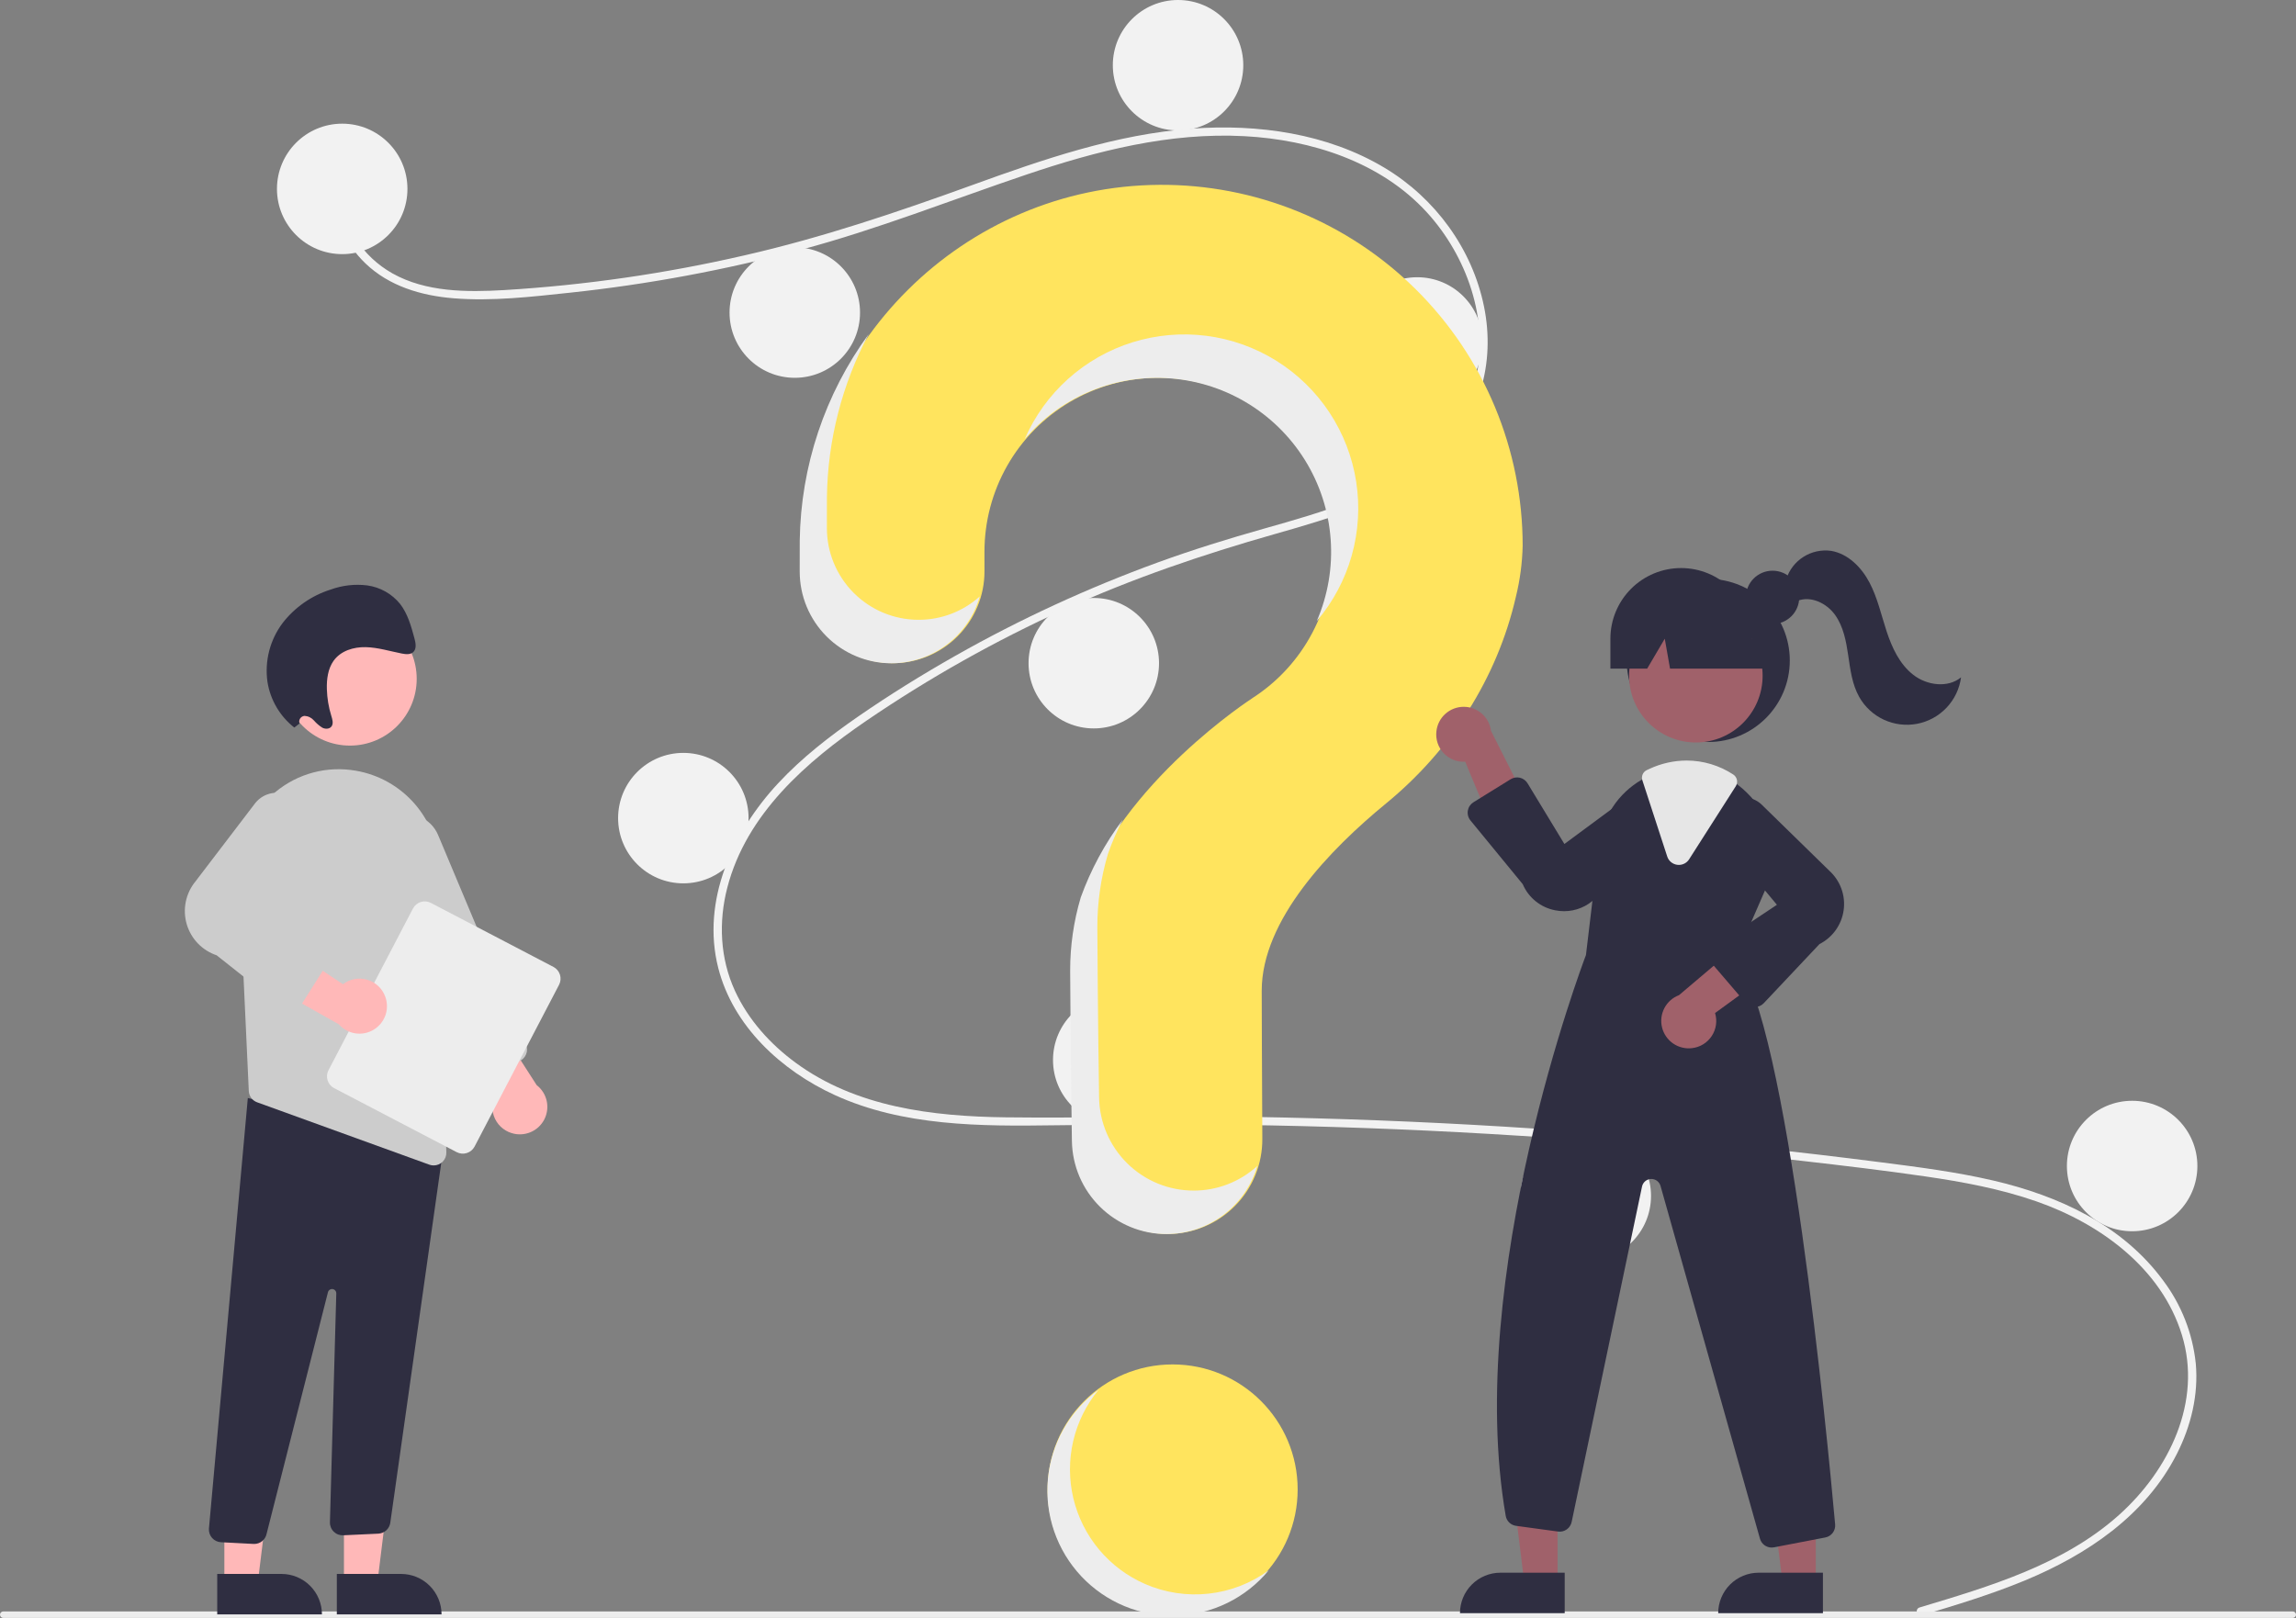<svg width="210" height="148" viewBox="0 0 210 148" fill="none" xmlns="http://www.w3.org/2000/svg">
<rect x="0" y="0" width="210" height="148" fill="#808080" stroke="none"/>
<g clip-path="url(#clip0)">
<path d="M107.251 147.686C113.567 147.686 118.688 142.566 118.688 136.249C118.688 129.933 113.567 124.812 107.251 124.812C100.935 124.812 95.815 129.933 95.815 136.249C95.815 142.566 100.935 147.686 107.251 147.686Z" fill="#FFE45E"/>
<path d="M175.573 147.044C181.971 145.122 188.773 143.118 193.847 138.55C198.381 134.468 201.442 128.235 199.564 122.113C197.689 116.004 192.074 111.93 186.277 109.904C182.989 108.755 179.55 108.117 176.111 107.616C172.373 107.072 168.619 106.626 164.866 106.197C149.671 104.459 134.419 103.397 119.11 103.012C111.556 102.821 104.003 102.826 96.448 102.936C89.701 103.034 82.594 103.031 76.335 100.163C71.468 97.933 67.05 93.876 65.693 88.544C64.128 82.389 67.016 76.121 71.158 71.664C73.341 69.314 75.894 67.337 78.526 65.518C81.382 63.546 84.338 61.713 87.357 60.002C93.304 56.633 99.522 53.767 105.945 51.432C109.114 50.279 112.33 49.285 115.574 48.368C118.313 47.594 121.06 46.818 123.707 45.763C128.825 43.724 133.692 40.269 134.993 34.604C136.226 29.236 134.147 23.408 130.502 19.42C126.285 14.807 119.926 12.784 113.83 12.457C106.986 12.089 100.299 13.802 93.867 15.976C87.006 18.295 80.293 20.961 73.287 22.839C66.339 24.7 59.257 26.016 52.105 26.777C48.604 27.15 44.998 27.571 41.476 27.285C38.524 27.046 35.587 26.178 33.412 24.083C31.547 22.287 30.436 19.818 30.818 17.213C30.887 16.739 31.606 16.941 31.537 17.411C31.072 20.582 33.227 23.505 35.884 25.002C38.954 26.732 42.689 26.734 46.107 26.536C53.518 26.088 60.879 25.024 68.113 23.355C75.222 21.731 82.077 19.41 88.924 16.93C95.426 14.575 102.074 12.277 109.022 11.767C115.05 11.324 121.391 12.203 126.642 15.353C131.257 18.122 134.651 22.739 135.733 28.038C136.789 33.215 135.326 38.427 131.407 42.04C127.349 45.781 121.785 47.38 116.6 48.853C110.024 50.721 103.588 52.905 97.359 55.741C91.045 58.607 84.99 62.012 79.26 65.917C73.729 69.697 68.271 74.453 66.522 81.195C65.707 84.337 65.857 87.668 67.221 90.635C68.433 93.273 70.429 95.492 72.755 97.203C78.304 101.287 85.298 102.125 92.001 102.209C99.53 102.302 107.059 102.048 114.59 102.172C129.937 102.424 145.254 103.358 160.538 104.974C164.368 105.38 168.194 105.828 172.014 106.319C175.45 106.76 178.898 107.199 182.277 107.983C188.284 109.378 194.129 112.059 197.863 117.152C199.52 119.36 200.546 121.976 200.833 124.722C201.094 127.587 200.393 130.458 199.098 133.007C196.23 138.648 190.86 142.237 185.157 144.594C182.102 145.857 178.934 146.813 175.771 147.763C175.31 147.901 175.114 147.182 175.573 147.044L175.573 147.044Z" fill="#F2F2F2"/>
<path d="M31.299 23.247C34.595 23.247 37.266 20.575 37.266 17.28C37.266 13.984 34.595 11.313 31.299 11.313C28.004 11.313 25.332 13.984 25.332 17.28C25.332 20.575 28.004 23.247 31.299 23.247Z" fill="#F2F2F2"/>
<path d="M72.694 34.56C75.989 34.56 78.661 31.888 78.661 28.593C78.661 25.297 75.989 22.625 72.694 22.625C69.398 22.625 66.727 25.297 66.727 28.593C66.727 31.888 69.398 34.56 72.694 34.56Z" fill="#F2F2F2"/>
<path d="M107.749 11.934C111.044 11.934 113.715 9.263 113.715 5.967C113.715 2.672 111.044 0 107.749 0C104.453 0 101.782 2.672 101.782 5.967C101.782 9.263 104.453 11.934 107.749 11.934Z" fill="#F2F2F2"/>
<path d="M129.627 37.294C132.922 37.294 135.594 34.623 135.594 31.327C135.594 28.032 132.922 25.36 129.627 25.36C126.332 25.36 123.66 28.032 123.66 31.327C123.66 34.623 126.332 37.294 129.627 37.294Z" fill="#F2F2F2"/>
<path d="M100.041 66.633C103.337 66.633 106.008 63.961 106.008 60.666C106.008 57.37 103.337 54.699 100.041 54.699C96.746 54.699 94.075 57.37 94.075 60.666C94.075 63.961 96.746 66.633 100.041 66.633Z" fill="#F2F2F2"/>
<path d="M62.501 80.805C65.796 80.805 68.467 78.133 68.467 74.838C68.467 71.542 65.796 68.871 62.501 68.871C59.205 68.871 56.534 71.542 56.534 74.838C56.534 78.133 59.205 80.805 62.501 80.805Z" fill="#F2F2F2"/>
<path d="M102.279 102.933C105.575 102.933 108.246 100.261 108.246 96.966C108.246 93.67 105.575 90.999 102.279 90.999C98.984 90.999 96.312 93.67 96.312 96.966C96.312 100.261 98.984 102.933 102.279 102.933Z" fill="#F2F2F2"/>
<path d="M145.041 115.364C148.336 115.364 151.008 112.693 151.008 109.397C151.008 106.102 148.336 103.43 145.041 103.43C141.746 103.43 139.074 106.102 139.074 109.397C139.074 112.693 141.746 115.364 145.041 115.364Z" fill="#F2F2F2"/>
<path d="M195.013 112.63C198.309 112.63 200.98 109.958 200.98 106.662C200.98 103.367 198.309 100.695 195.013 100.695C191.718 100.695 189.046 103.367 189.046 106.662C189.046 109.958 191.718 112.63 195.013 112.63Z" fill="#F2F2F2"/>
<path d="M106.026 16.908C88.153 17.034 73.518 31.559 73.264 49.433C73.262 49.598 73.261 50.758 73.261 52.276C73.261 54.501 74.145 56.635 75.718 58.208C77.291 59.781 79.425 60.666 81.65 60.666H81.65C82.753 60.666 83.845 60.448 84.864 60.026C85.883 59.603 86.808 58.984 87.588 58.203C88.367 57.423 88.985 56.497 89.407 55.477C89.828 54.458 90.045 53.366 90.044 52.263C90.043 51.23 90.042 50.516 90.042 50.472C90.042 47.71 90.76 44.995 92.127 42.594C93.494 40.194 95.462 38.191 97.838 36.782C100.213 35.373 102.915 34.607 105.677 34.559C108.438 34.511 111.165 35.182 113.588 36.508C116.012 37.833 118.048 39.766 119.498 42.118C120.948 44.469 121.76 47.157 121.856 49.918C121.951 52.678 121.327 55.416 120.043 57.862C118.76 60.308 116.862 62.378 114.536 63.868L114.539 63.871C114.539 63.871 102.598 71.559 98.958 82.105L98.961 82.106C98.321 84.266 97.996 86.508 97.998 88.761C97.998 89.687 98.052 97.792 98.158 104.369C98.195 106.639 99.122 108.803 100.74 110.395C102.358 111.987 104.537 112.879 106.807 112.878H106.807C107.948 112.878 109.077 112.652 110.13 112.214C111.183 111.776 112.139 111.134 112.943 110.325C113.747 109.516 114.383 108.556 114.814 107.5C115.246 106.445 115.464 105.314 115.457 104.173C115.421 98.149 115.401 91.135 115.401 90.626C115.401 84.15 121.648 77.698 126.779 73.491C132.687 68.646 136.939 62.043 138.647 54.595C139.025 53.062 139.233 51.491 139.268 49.913C139.268 45.558 138.407 41.247 136.733 37.227C135.06 33.207 132.607 29.558 129.517 26.49C126.427 23.422 122.761 20.996 118.729 19.351C114.697 17.707 110.38 16.876 106.026 16.908Z" fill="#FFE45E"/>
<path d="M209.704 148H0.296C0.218 148 0.143 147.969 0.087 147.913C0.032 147.858 0.001 147.782 0.001 147.704C0.001 147.626 0.032 147.55 0.087 147.495C0.143 147.439 0.218 147.408 0.296 147.408H209.704C209.783 147.408 209.858 147.439 209.913 147.495C209.969 147.55 210 147.625 210 147.704C210 147.783 209.969 147.858 209.913 147.913C209.858 147.969 209.783 148 209.704 148Z" fill="#EDEDED"/>
<path d="M156.243 67.875C160.362 67.875 163.701 64.536 163.701 60.416C163.701 56.297 160.362 52.957 156.243 52.957C152.123 52.957 148.784 56.297 148.784 60.416C148.784 64.536 152.123 67.875 156.243 67.875Z" fill="#2F2E41"/>
<path d="M142.46 144.735H139.412L137.962 132.978H142.461L142.46 144.735Z" fill="#A0616A"/>
<path d="M137.235 143.864H143.113V147.565H133.534C133.534 147.079 133.629 146.598 133.815 146.149C134.001 145.7 134.274 145.292 134.618 144.948C134.961 144.604 135.369 144.332 135.818 144.146C136.267 143.96 136.749 143.864 137.235 143.864Z" fill="#2F2E41"/>
<path d="M166.079 144.735H163.031L161.581 132.978H166.079L166.079 144.735Z" fill="#A0616A"/>
<path d="M160.853 143.864H166.732V147.565H157.152C157.152 147.079 157.248 146.598 157.434 146.149C157.62 145.7 157.893 145.292 158.236 144.948C158.58 144.604 158.988 144.332 159.437 144.146C159.886 143.96 160.367 143.864 160.853 143.864Z" fill="#2F2E41"/>
<path d="M155.109 67.919C158.482 67.919 161.215 65.184 161.215 61.812C161.215 58.439 158.482 55.705 155.109 55.705C151.737 55.705 149.003 58.439 149.003 61.812C149.003 65.184 151.737 67.919 155.109 67.919Z" fill="#A0616A"/>
<path d="M158.748 87.619L161.481 81.341C162.144 79.868 162.334 78.226 162.025 76.64C161.715 75.055 160.921 73.605 159.753 72.49C159.513 72.252 159.258 72.031 158.989 71.826C157.641 70.771 155.98 70.196 154.268 70.192C153.117 70.197 151.981 70.45 150.937 70.933C150.847 70.973 150.76 71.015 150.671 71.058C150.499 71.139 150.33 71.229 150.166 71.321C149.096 71.936 148.185 72.793 147.507 73.825C146.829 74.856 146.403 76.032 146.263 77.258L145.057 87.363C144.754 88.156 133.934 116.798 137.718 138.665C137.758 138.899 137.872 139.113 138.043 139.277C138.214 139.441 138.433 139.547 138.668 139.577L142.504 140.1C142.784 140.138 143.068 140.069 143.299 139.906C143.53 139.743 143.691 139.499 143.749 139.222L150.186 108.538C150.226 108.348 150.329 108.176 150.478 108.051C150.627 107.926 150.814 107.854 151.009 107.847C151.204 107.841 151.395 107.9 151.552 108.015C151.709 108.129 151.824 108.294 151.877 108.481L160.971 140.749C161.036 140.983 161.176 141.19 161.369 141.337C161.563 141.484 161.799 141.564 162.042 141.564C162.115 141.564 162.187 141.557 162.259 141.544L166.945 140.642C167.218 140.591 167.461 140.44 167.628 140.219C167.795 139.997 167.873 139.722 167.848 139.446C167.159 131.766 163.499 93.295 158.748 87.619Z" fill="#2F2E41"/>
<path d="M131.379 66.894C131.336 67.257 131.374 67.625 131.489 67.972C131.604 68.319 131.794 68.636 132.045 68.902C132.296 69.167 132.603 69.374 132.943 69.509C133.283 69.643 133.648 69.701 134.013 69.68L137.426 77.882L140.008 74.055L136.371 66.852C136.293 66.242 135.994 65.681 135.531 65.276C135.067 64.871 134.471 64.65 133.856 64.656C133.241 64.661 132.649 64.891 132.192 65.304C131.735 65.717 131.446 66.282 131.379 66.894L131.379 66.894Z" fill="#A0616A"/>
<path d="M154.77 95.878C155.133 95.835 155.482 95.713 155.793 95.52C156.103 95.327 156.368 95.068 156.567 94.762C156.767 94.456 156.897 94.11 156.949 93.748C157 93.386 156.972 93.017 156.865 92.668L164.047 87.437L159.723 85.818L153.567 91.033C152.991 91.251 152.515 91.672 152.23 92.217C151.944 92.763 151.868 93.393 152.017 93.991C152.165 94.588 152.527 95.11 153.035 95.458C153.542 95.806 154.16 95.955 154.77 95.878Z" fill="#A0616A"/>
<path d="M143.063 83.351C142.788 83.351 142.513 83.324 142.243 83.27C141.59 83.146 140.978 82.863 140.46 82.446C139.942 82.029 139.534 81.491 139.273 80.879L134.491 75.048C134.39 74.925 134.316 74.781 134.275 74.627C134.234 74.473 134.226 74.312 134.252 74.155C134.279 73.998 134.338 73.848 134.427 73.715C134.516 73.583 134.632 73.471 134.767 73.387L138.169 71.281C138.295 71.203 138.435 71.151 138.581 71.128C138.727 71.104 138.876 71.11 139.019 71.144C139.163 71.179 139.298 71.241 139.418 71.328C139.537 71.415 139.638 71.525 139.715 71.652L143.085 77.204L149.539 72.434C150.053 72.165 150.647 72.089 151.212 72.221C151.777 72.353 152.276 72.684 152.617 73.154C152.958 73.623 153.119 74.2 153.07 74.778C153.021 75.356 152.766 75.897 152.351 76.303L145.909 82.18C145.152 82.93 144.129 83.351 143.063 83.351Z" fill="#2F2E41"/>
<path d="M160.504 92.121C160.495 92.121 160.486 92.121 160.478 92.121C160.321 92.117 160.166 92.08 160.025 92.013C159.883 91.945 159.757 91.849 159.654 91.73L156.63 88.201C156.527 88.081 156.45 87.94 156.406 87.788C156.361 87.637 156.349 87.477 156.371 87.32C156.392 87.163 156.447 87.013 156.531 86.879C156.615 86.745 156.727 86.63 156.859 86.542L162.522 82.766L157.391 76.597C157.093 76.099 156.983 75.511 157.083 74.939C157.182 74.368 157.484 73.851 157.933 73.483C158.382 73.116 158.949 72.922 159.529 72.938C160.109 72.953 160.664 73.177 161.093 73.568L167.329 79.663C167.82 80.111 168.194 80.672 168.421 81.297C168.647 81.922 168.718 82.593 168.628 83.251C168.539 83.91 168.29 84.537 167.905 85.079C167.519 85.62 167.008 86.06 166.415 86.361L161.318 91.769C161.213 91.88 161.087 91.969 160.947 92.029C160.807 92.09 160.656 92.121 160.504 92.121Z" fill="#2F2E41"/>
<path d="M153.556 79.118C153.508 79.118 153.459 79.115 153.411 79.109C153.201 79.083 153.002 78.997 152.838 78.862C152.675 78.727 152.553 78.548 152.489 78.346L150.216 71.376C150.159 71.2 150.168 71.01 150.241 70.839C150.313 70.669 150.445 70.531 150.612 70.451L150.686 70.416C150.753 70.384 150.819 70.352 150.887 70.322C151.947 69.831 153.1 69.574 154.269 69.571C155.785 69.573 157.268 70.019 158.535 70.853C158.705 70.966 158.824 71.141 158.866 71.341C158.908 71.54 158.869 71.749 158.759 71.921L154.495 78.601C154.395 78.759 154.257 78.89 154.093 78.98C153.928 79.071 153.744 79.118 153.556 79.118Z" fill="#E6E6E6"/>
<path d="M162.123 57.086C163.471 57.086 164.564 55.993 164.564 54.645C164.564 53.297 163.471 52.205 162.123 52.205C160.775 52.205 159.683 53.297 159.683 54.645C159.683 55.993 160.775 57.086 162.123 57.086Z" fill="#2F2E41"/>
<path d="M153.756 51.963C152.042 51.963 150.398 52.644 149.186 53.856C147.974 55.068 147.292 56.713 147.292 58.427V61.162H150.656L152.265 58.427L152.747 61.162H162.955L160.221 58.427C160.221 56.713 159.539 55.068 158.327 53.856C157.115 52.644 155.471 51.963 153.756 51.963Z" fill="#2F2E41"/>
<path d="M163.377 52.974C163.647 52.13 164.206 51.408 164.956 50.935C165.705 50.462 166.597 50.269 167.475 50.389C169.03 50.649 170.26 51.899 170.993 53.296C171.725 54.692 172.064 56.255 172.556 57.753C173.049 59.251 173.747 60.758 174.991 61.727C176.235 62.697 178.143 62.96 179.364 61.962C179.225 63.002 178.762 63.972 178.041 64.734C177.32 65.496 176.378 66.012 175.348 66.21C174.318 66.407 173.252 66.276 172.3 65.834C171.349 65.392 170.561 64.662 170.047 63.748C169.402 62.601 169.236 61.258 169.045 59.956C168.854 58.655 168.605 57.308 167.836 56.242C167.067 55.175 165.626 54.478 164.404 54.964L163.377 52.974Z" fill="#2F2E41"/>
<path d="M84.019 56.697C81.794 56.697 79.66 55.813 78.087 54.239C76.514 52.666 75.63 50.532 75.63 48.307C75.63 46.789 75.631 45.629 75.633 45.464C75.704 40.266 77.013 35.16 79.451 30.569C75.445 36.054 73.242 42.65 73.147 49.442C73.144 49.607 73.143 50.767 73.144 52.285C73.144 54.51 74.028 56.644 75.601 58.218C77.174 59.791 79.308 60.675 81.533 60.675C83.361 60.675 85.139 60.077 86.597 58.974C88.055 57.87 89.113 56.321 89.61 54.561C88.074 55.939 86.082 56.7 84.019 56.697Z" fill="#EDEDED"/>
<path d="M106.595 34.587C109.167 34.71 111.671 35.455 113.892 36.759C116.113 38.063 117.984 39.886 119.345 42.072C120.706 44.259 121.516 46.742 121.705 49.311C121.895 51.879 121.458 54.455 120.433 56.818C121.916 55.076 123.006 53.035 123.629 50.834C124.251 48.632 124.392 46.323 124.041 44.062C123.691 41.802 122.856 39.643 121.596 37.734C120.336 35.825 118.678 34.211 116.737 33C114.796 31.79 112.617 31.012 110.348 30.72C108.079 30.429 105.774 30.629 103.59 31.309C101.406 31.989 99.394 33.132 97.692 34.66C95.989 36.188 94.636 38.065 93.725 40.163C95.3 38.31 97.28 36.844 99.511 35.877C101.743 34.91 104.166 34.469 106.595 34.587Z" fill="#EDEDED"/>
<path d="M109.176 108.91C106.906 108.91 104.727 108.018 103.109 106.426C101.491 104.835 100.563 102.67 100.526 100.401C100.421 93.823 100.367 85.719 100.367 84.792C100.365 82.539 100.689 80.297 101.33 78.137L101.327 78.136C101.705 77.052 102.161 75.996 102.692 74.978C101.061 77.153 99.763 79.558 98.84 82.114L98.843 82.115C98.203 84.276 97.879 86.517 97.88 88.77C97.88 89.697 97.935 97.801 98.04 104.379C98.077 106.649 99.004 108.813 100.623 110.404C102.241 111.996 104.42 112.888 106.689 112.888C108.561 112.887 110.382 112.28 111.879 111.157C113.376 110.034 114.469 108.456 114.994 106.66C113.403 108.11 111.328 108.913 109.176 108.91Z" fill="#EDEDED"/>
<path d="M31.46 144.848L34.508 144.848L35.958 133.091L31.459 133.091L31.46 144.848Z" fill="#FFB8B8"/>
<path d="M40.386 147.678L30.807 147.679L30.807 143.977L36.685 143.977C37.666 143.977 38.608 144.367 39.302 145.061C39.996 145.755 40.386 146.697 40.386 147.678L40.386 147.678Z" fill="#2F2E41"/>
<path d="M20.521 144.848L23.569 144.848L25.019 133.091L20.52 133.091L20.521 144.848Z" fill="#FFB8B8"/>
<path d="M29.447 147.678L19.868 147.679L19.868 143.977L25.746 143.977C26.728 143.977 27.669 144.367 28.363 145.061C29.057 145.755 29.447 146.697 29.447 147.678L29.447 147.678Z" fill="#2F2E41"/>
<path d="M23.184 141.232L20.207 141.076C20.054 141.068 19.903 141.029 19.765 140.963C19.626 140.896 19.502 140.803 19.4 140.688C19.298 140.573 19.22 140.439 19.17 140.293C19.12 140.148 19.099 139.994 19.109 139.841L22.667 100.441L39.054 104.863L40.633 104.433L35.695 139.312C35.653 139.574 35.523 139.814 35.326 139.993C35.129 140.171 34.877 140.277 34.612 140.292L31.402 140.442C31.242 140.451 31.081 140.426 30.931 140.37C30.78 140.314 30.643 140.227 30.528 140.115C30.413 140.003 30.322 139.868 30.262 139.719C30.201 139.57 30.172 139.41 30.177 139.25L30.758 118.316C30.761 118.219 30.727 118.125 30.664 118.051C30.6 117.978 30.512 117.931 30.416 117.92C30.32 117.909 30.223 117.934 30.144 117.991C30.066 118.047 30.011 118.131 29.991 118.226L24.384 140.308C24.331 140.57 24.188 140.805 23.981 140.974C23.774 141.143 23.515 141.235 23.247 141.234C23.227 141.234 23.206 141.234 23.184 141.232Z" fill="#2F2E41"/>
<path d="M32.007 68.204C35.38 68.204 38.113 65.47 38.113 62.098C38.113 58.725 35.38 55.991 32.007 55.991C28.635 55.991 25.901 58.725 25.901 62.098C25.901 65.47 28.635 68.204 32.007 68.204Z" fill="#FFB8B8"/>
<path d="M21.841 80.038L22.512 94.525L22.755 99.796C22.765 100.026 22.843 100.247 22.979 100.432C23.115 100.617 23.303 100.757 23.519 100.834L39.266 106.539C39.393 106.586 39.528 106.61 39.663 106.608C39.818 106.609 39.972 106.579 40.115 106.519C40.258 106.459 40.388 106.371 40.496 106.259C40.604 106.148 40.689 106.016 40.745 105.872C40.801 105.727 40.828 105.573 40.823 105.418L40.177 79.37C40.135 77.233 39.348 75.177 37.953 73.558C36.557 71.939 34.641 70.857 32.534 70.499C32.382 70.476 32.227 70.453 32.072 70.432C30.765 70.27 29.439 70.396 28.186 70.802C26.933 71.207 25.784 71.882 24.821 72.779C23.823 73.697 23.039 74.823 22.524 76.078C22.009 77.332 21.776 78.684 21.841 80.038L21.841 80.038Z" fill="#CCCCCC"/>
<path d="M46.788 103.648C46.415 103.532 46.075 103.331 45.794 103.061C45.513 102.79 45.299 102.458 45.17 102.09C45.04 101.722 44.998 101.329 45.047 100.943C45.096 100.556 45.236 100.186 45.453 99.862L40.113 92.761L44.721 92.476L49.086 99.263C49.553 99.624 49.878 100.138 50.004 100.715C50.13 101.292 50.049 101.895 49.775 102.419C49.5 102.942 49.051 103.352 48.505 103.576C47.959 103.801 47.351 103.827 46.788 103.648H46.788Z" fill="#FFB8B8"/>
<path d="M43.033 98.577C42.892 98.52 42.763 98.435 42.655 98.327C42.546 98.22 42.46 98.092 42.401 97.951L34.357 78.783C34.199 78.408 34.116 78.005 34.114 77.598C34.112 77.191 34.19 76.787 34.344 76.41C34.498 76.033 34.725 75.69 35.011 75.401C35.298 75.112 35.638 74.882 36.014 74.724C36.389 74.567 36.792 74.485 37.199 74.483C37.606 74.481 38.01 74.559 38.386 74.713C38.763 74.868 39.106 75.095 39.395 75.381C39.684 75.668 39.914 76.009 40.071 76.385L48.116 95.553C48.235 95.837 48.236 96.157 48.119 96.442C48.003 96.727 47.778 96.954 47.494 97.074L43.923 98.573C43.782 98.632 43.631 98.663 43.478 98.664C43.326 98.665 43.174 98.635 43.033 98.577L43.033 98.577Z" fill="#CCCCCC"/>
<path d="M30.044 97.901L37.771 83.105C37.92 82.821 38.175 82.607 38.482 82.511C38.788 82.415 39.12 82.444 39.405 82.592L50.621 88.45C50.905 88.599 51.119 88.855 51.215 89.161C51.312 89.468 51.282 89.8 51.134 90.085L43.407 104.881C43.258 105.165 43.002 105.379 42.696 105.475C42.389 105.571 42.057 105.542 41.772 105.394L30.557 99.536C30.272 99.387 30.059 99.131 29.962 98.825C29.866 98.518 29.895 98.186 30.044 97.901Z" fill="#EDEDED"/>
<path d="M35.226 91.141C35.089 90.776 34.868 90.448 34.581 90.184C34.295 89.919 33.95 89.726 33.575 89.618C33.201 89.51 32.806 89.492 32.423 89.564C32.039 89.635 31.678 89.796 31.368 90.032L23.965 85.121L23.952 89.738L30.985 93.694C31.373 94.139 31.905 94.433 32.489 94.525C33.072 94.617 33.669 94.5 34.175 94.195C34.681 93.891 35.064 93.418 35.256 92.859C35.448 92.301 35.437 91.693 35.226 91.141Z" fill="#FFB8B8"/>
<path d="M25.866 92.18L19.815 87.386C19.16 87.167 18.569 86.791 18.091 86.293C17.614 85.794 17.265 85.187 17.073 84.523C16.882 83.86 16.855 83.16 16.993 82.484C17.132 81.807 17.433 81.174 17.87 80.64L23.364 73.44C23.745 72.973 24.282 72.66 24.876 72.556C25.47 72.453 26.081 72.567 26.598 72.877C27.115 73.188 27.503 73.674 27.691 74.246C27.879 74.819 27.855 75.44 27.622 75.997L23.276 83.108L29.664 86.138C29.812 86.208 29.944 86.309 30.051 86.434C30.157 86.56 30.236 86.706 30.282 86.864C30.328 87.022 30.339 87.188 30.316 87.35C30.293 87.513 30.236 87.669 30.148 87.808L27.569 91.889C27.482 92.027 27.367 92.145 27.232 92.235C27.096 92.326 26.943 92.387 26.782 92.414C26.776 92.415 26.769 92.416 26.763 92.417C26.605 92.441 26.444 92.432 26.29 92.391C26.135 92.35 25.991 92.278 25.866 92.18Z" fill="#CCCCCC"/>
<path d="M27.393 66.187C27.367 66.11 27.359 66.028 27.369 65.948C27.379 65.868 27.408 65.791 27.452 65.723C27.497 65.655 27.556 65.599 27.626 65.558C27.696 65.517 27.774 65.492 27.855 65.486C28.02 65.495 28.182 65.537 28.331 65.611C28.479 65.684 28.611 65.786 28.719 65.912C28.94 66.167 29.197 66.388 29.483 66.568C29.778 66.717 30.178 66.695 30.347 66.412C30.505 66.145 30.397 65.788 30.301 65.478C30.057 64.691 29.921 63.874 29.896 63.049C29.868 62.129 29.998 61.169 30.507 60.452C31.165 59.526 32.34 59.174 33.452 59.199C34.565 59.225 35.659 59.568 36.761 59.785C37.141 59.86 37.588 59.899 37.842 59.604C38.113 59.29 38.014 58.783 37.898 58.36C37.6 57.261 37.283 56.126 36.59 55.239C35.839 54.317 34.768 53.714 33.591 53.551C32.461 53.411 31.314 53.541 30.244 53.931C28.501 54.48 26.967 55.549 25.848 56.993C24.694 58.53 24.195 60.461 24.461 62.364C24.721 64.021 25.599 65.519 26.919 66.554L27.393 66.187Z" fill="#2F2E41"/>
<path d="M104.732 144.897C103.107 144.189 101.669 143.114 100.531 141.755C99.394 140.396 98.587 138.792 98.175 137.068C97.764 135.345 97.759 133.549 98.16 131.823C98.561 130.097 99.358 128.488 100.488 127.122C99.178 128.079 98.087 129.303 97.286 130.713C96.485 132.124 95.994 133.688 95.844 135.303C95.695 136.918 95.89 138.546 96.418 140.08C96.945 141.613 97.793 143.017 98.904 144.198C100.016 145.379 101.366 146.31 102.865 146.929C104.364 147.548 105.977 147.841 107.598 147.789C109.219 147.737 110.81 147.341 112.266 146.627C113.722 145.913 115.01 144.897 116.043 143.647C114.431 144.826 112.539 145.561 110.554 145.78C108.569 145.999 106.562 145.695 104.732 144.897Z" fill="#EDEDED"/>
</g>
<defs>
<clipPath id="clip0">
<rect width="210" height="148" fill="white"/>
</clipPath>
</defs>
</svg>
